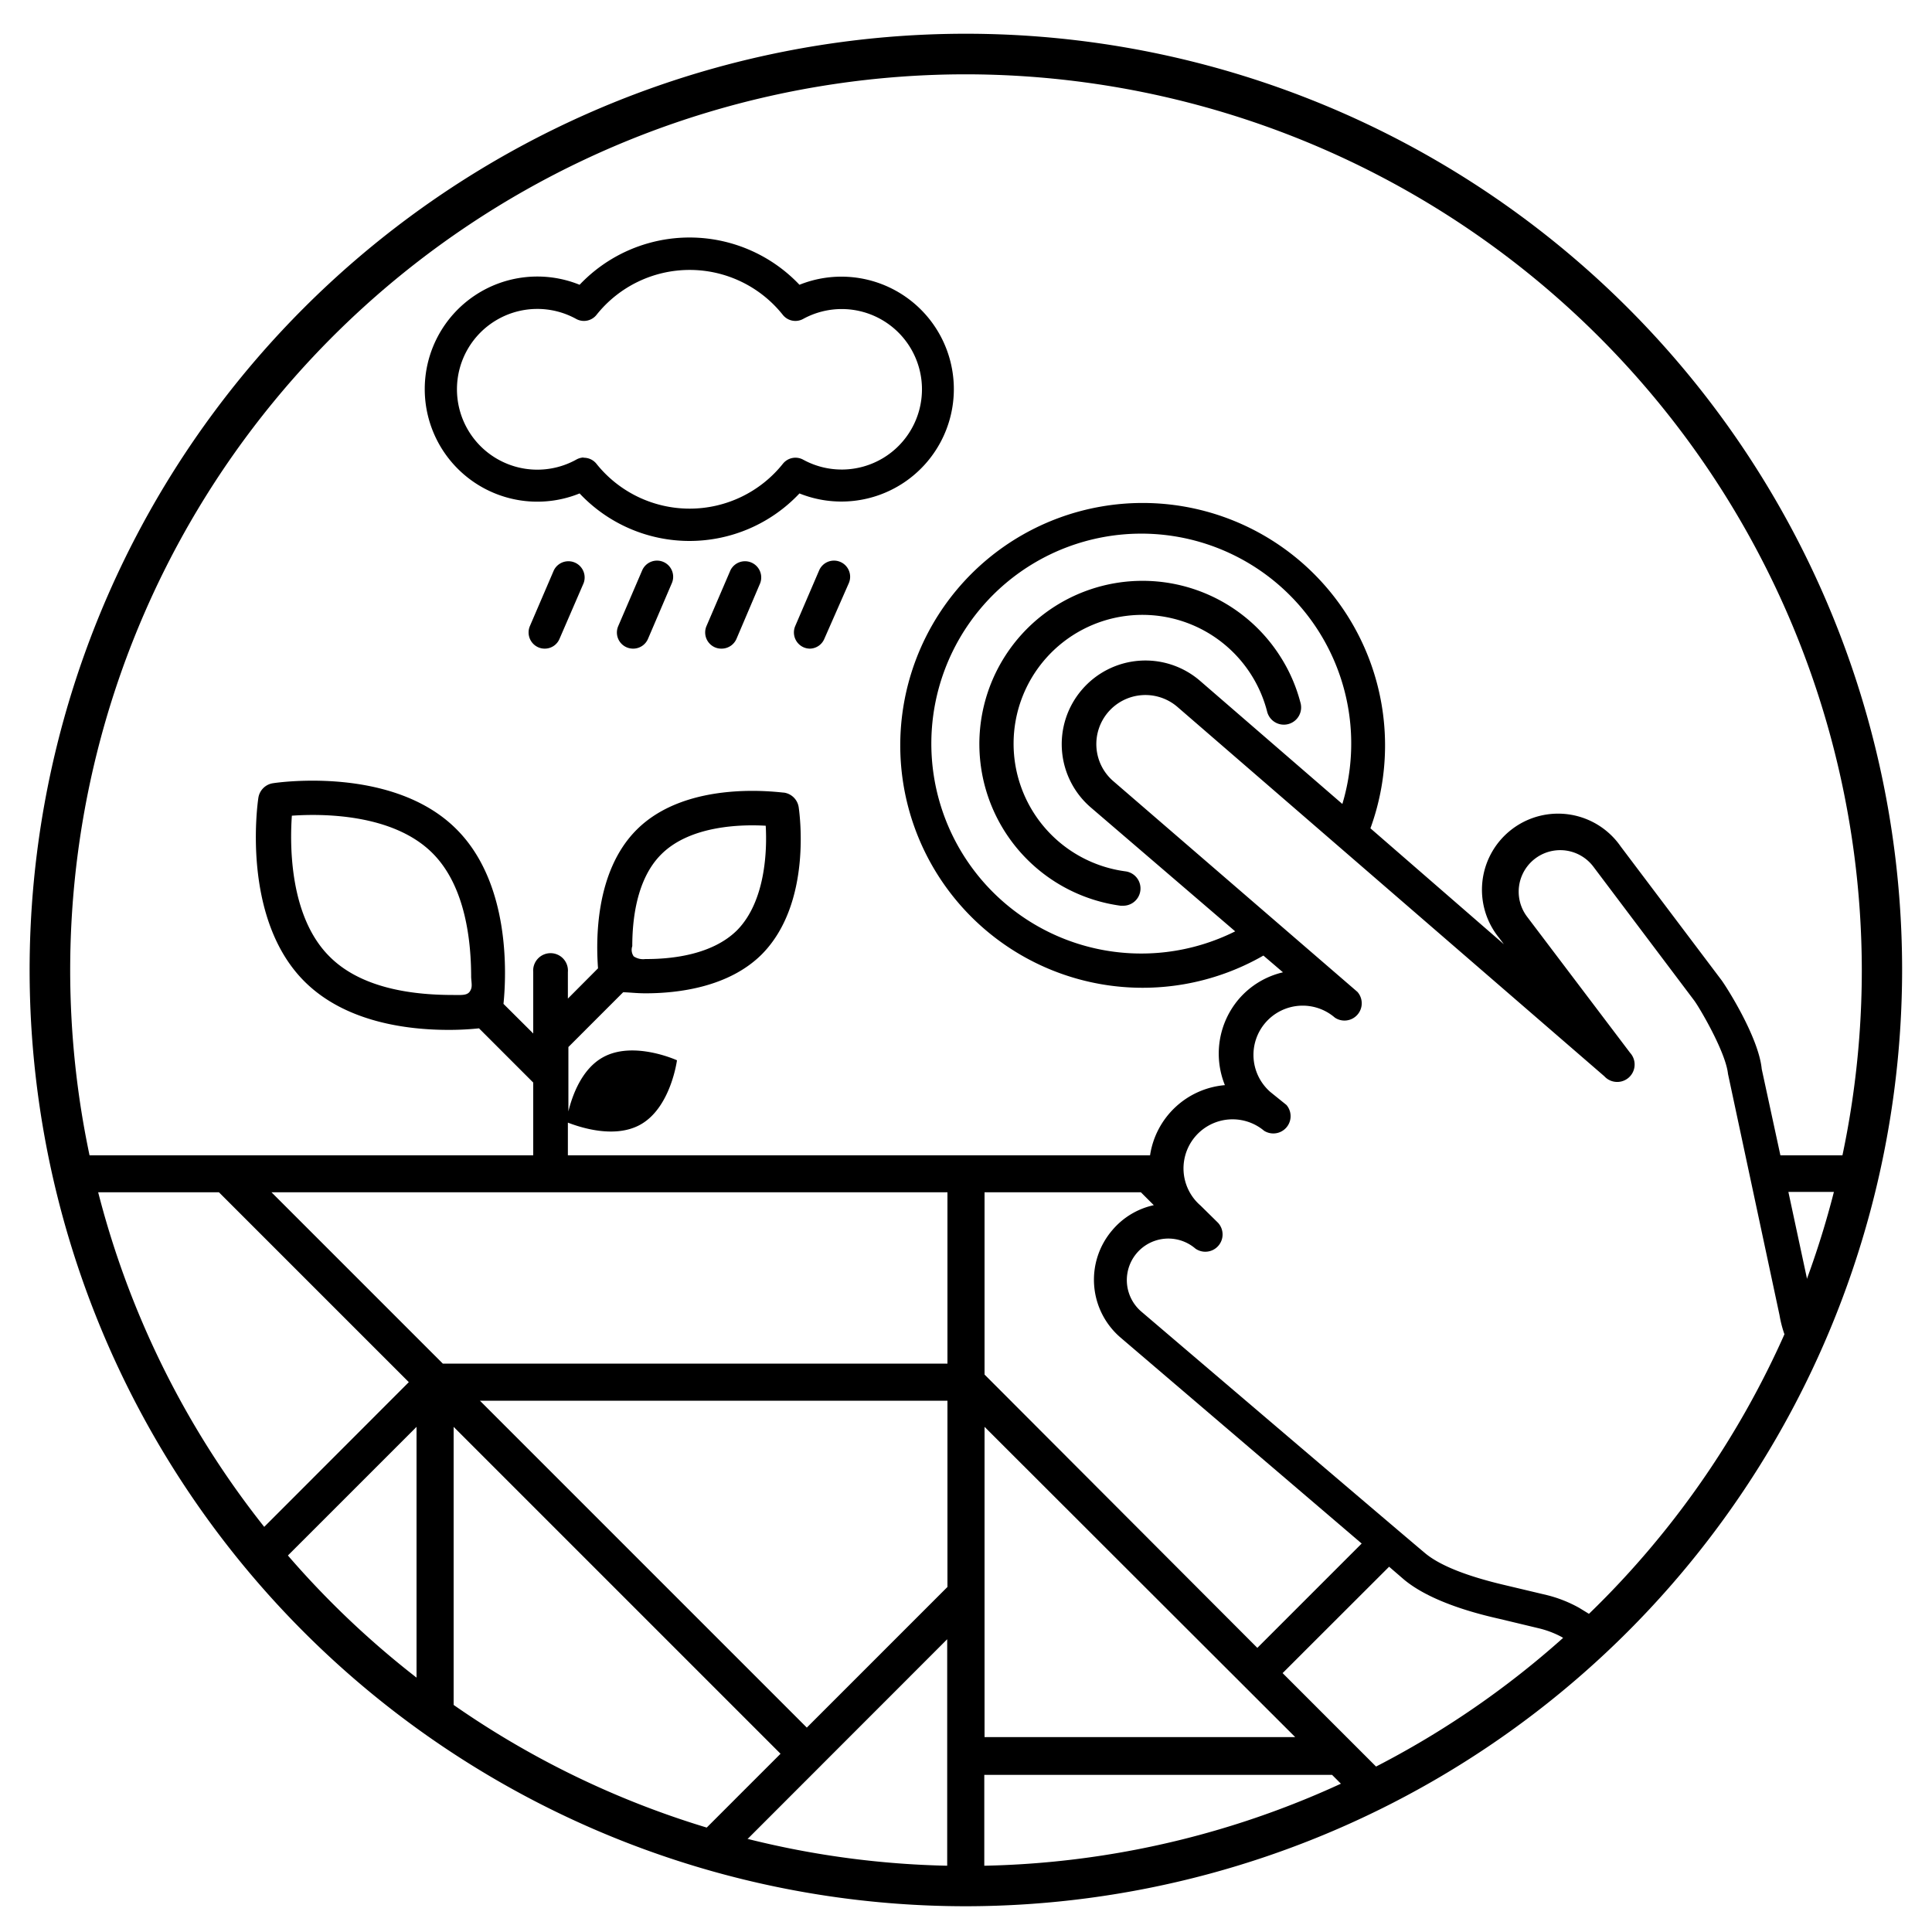 <svg id="Layer_1" data-name="Layer 1" xmlns="http://www.w3.org/2000/svg" viewBox="0 0 150 150">
	
	<path  d="M108,138.3c-.89.47-1.79.92-2.71,1.35C106.23,139.22,107.13,138.77,108,138.3Z" />
	<path  d="M21.26,121.87c-.63-.73-1.24-1.47-1.85-2.22C20,120.4,20.63,121.14,21.26,121.87Z" />
	<polygon  points="108.02 138.3 108.02 138.3 108.02 138.3 108.02 138.3" />
	<polygon  points="19.41 119.65 19.41 119.65 19.41 119.65 19.41 119.65" />
	<polygon  points="21.26 121.87 21.26 121.87 21.26 121.87 21.26 121.87" />
	<path 
		d="M42.29,50.36a1.23,1.23,0,0,1-.49-.1,1.26,1.26,0,0,1-.66-1.65L43,44.28a1.26,1.26,0,0,1,2.31,1L43.44,49.6A1.24,1.24,0,0,1,42.29,50.36Z" />
	<path 
		d="M49.16,50.36a1.27,1.27,0,0,1-.5-.1A1.25,1.25,0,0,1,48,48.61l1.86-4.33a1.25,1.25,0,1,1,2.3,1L50.31,49.6A1.25,1.25,0,0,1,49.16,50.36Z" />
	<path 
		d="M56,50.36a1.23,1.23,0,0,1-.49-.1,1.26,1.26,0,0,1-.66-1.65l1.86-4.33a1.26,1.26,0,0,1,2.31,1L57.18,49.6A1.26,1.26,0,0,1,56,50.36Z" />
	<path 
		d="M62.89,50.36a1.23,1.23,0,0,1-.49-.1,1.26,1.26,0,0,1-.66-1.65l1.86-4.33a1.25,1.25,0,1,1,2.3,1L64,49.6A1.24,1.24,0,0,1,62.89,50.36Z" />
	<path 
		d="M53.52,42A11.72,11.72,0,0,1,45,38.31a8.74,8.74,0,1,1,0-16.2,11.76,11.76,0,0,1,17.07,0,8.73,8.73,0,1,1,0,16.2A11.73,11.73,0,0,1,53.52,42Zm-8.21-6.46a1.25,1.25,0,0,1,1,.47,9.26,9.26,0,0,0,14.47,0,1.25,1.25,0,0,1,1.58-.32,6.23,6.23,0,1,0,0-10.93,1.25,1.25,0,0,1-1.58-.31,9.24,9.24,0,0,0-14.47,0,1.25,1.25,0,0,1-1.58.31,6.24,6.24,0,1,0,0,10.93A1.27,1.27,0,0,1,45.31,35.52Z" />
	<path 
		d="M49.71,87.32c2.37-1.31,2.85-5,2.85-5s-3.38-1.55-5.75-.23c-1.68.93-2.4,3.05-2.68,4.2v-5l4.25-4.25c.43,0,1,.08,1.74.08,2.53,0,6.44-.47,9-3,4-4,2.93-11.15,2.89-11.45a1.35,1.35,0,0,0-1.13-1.13c-.31,0-7.48-1.09-11.45,2.88-3.31,3.31-3.14,8.83-3,10.76l-2.34,2.35V75.47a1.35,1.35,0,1,0-2.69,0v4.77l-2.31-2.3c.23-2.23.56-9.36-3.65-13.56-4.92-4.93-13.87-3.63-14.25-3.57a1.35,1.35,0,0,0-1.13,1.13c-.06.38-1.35,9.33,3.57,14.25,3.18,3.18,8,3.77,11.19,3.77a22.11,22.11,0,0,0,2.37-.12l4.21,4.21V89.7h2.69V87.16C44.82,87.44,47.64,88.47,49.71,87.32Zm-.62-13.86c0-2.06.33-5.22,2.25-7.13,2.25-2.25,6.23-2.33,8.11-2.22.11,1.87,0,5.85-2.22,8.11-1.92,1.91-5.07,2.25-7.13,2.24a1.31,1.31,0,0,1-.9-.21A.88.88,0,0,1,49.09,73.46ZM36.46,77c-.22.3-.69.25-1.26.25-2.67,0-7-.34-9.63-3-3.1-3.1-3.07-8.64-2.91-10.92,2.28-.16,7.82-.19,10.92,2.91,2.62,2.62,3,7,3,9.63C36.61,76.4,36.7,76.67,36.46,77Z" />
	<path  d="M56.56,144q-1.48-.39-2.94-.84Q55.08,143.61,56.56,144Z" />
	<path  d="M56.77,144.06h0l-.22-.06A1.66,1.66,0,0,0,56.77,144.06Z" />
	<polygon  points="105.31 141.11 105.31 141.11 105.31 141.11 105.31 141.11" />
	<path 
		d="M75,148a72.69,72.69,0,1,1,72.68-72.68A72.76,72.76,0,0,1,75,148ZM75,5.77a69.55,69.55,0,1,0,69.55,69.55A69.63,69.63,0,0,0,75,5.77Z" />
	<path 
		d="M99.42,51A12.67,12.67,0,1,0,87,70.32h.19a1.34,1.34,0,0,0,.18-2.67,10,10,0,1,1,11-12.44,1.34,1.34,0,1,0,2.59-.68A12.44,12.44,0,0,0,99.42,51Z" />
	<path 
		d="M144.66,89.7h-6.43L136.78,83c-.24-2.49-2.79-6.46-3.13-6.91l-7.82-10.37a5.91,5.91,0,1,0-9.43,7.11l.36.48-10.36-9a18.82,18.82,0,1,0-8.31,9.88l1.52,1.3a6.44,6.44,0,0,0-3.43,2.08,6.53,6.53,0,0,0-1.08,6.68,6.43,6.43,0,0,0-5.81,5.45H5.34c.2,1,.43,1.92.66,2.87H17l14.74,14.74L19.41,119.65h0c.6.75,1.21,1.49,1.84,2.22h0l11.09-11.09v21.45c.94.7,1.9,1.39,2.88,2.05v-23.5l25.38,25.38-7,7h0q1.46.45,2.94.84l.22.06,16.78-16.79V146.4l1.44,0,1.44,0v-8.6h27l1.86,1.86h0c.92-.43,1.82-.88,2.71-1.35h0l-3-3h0l-5.41-5.41,8.27-8.26,1.16,1c2.2,1.83,6,2.73,7.46,3.06l3,.72a7.4,7.4,0,0,1,1.77.67l1.55,1a1.33,1.33,0,0,0,1.85-.39,1.34,1.34,0,0,0-.39-1.86l-1.63-1a10.13,10.13,0,0,0-2.53-1l-3.2-.76c-3-.7-5.08-1.53-6.22-2.47-2-1.67-21.86-18.61-22.06-18.78a3.22,3.22,0,0,1,4.2-4.89,1.34,1.34,0,0,0,1.76-2L93.21,93.6a3.81,3.81,0,0,1,4.93-5.81l0,0a1.34,1.34,0,0,0,1.74-2l0,0-1.24-1a3.81,3.81,0,0,1,5-5.78h0a1.34,1.34,0,0,0,1.75-2L86.45,60.66a3.79,3.79,0,0,1-1.32-2.6,3.81,3.81,0,0,1,6.28-3.18l33.15,28.68a1.34,1.34,0,0,0,2-1.82l-8-10.57a3.22,3.22,0,0,1,5.15-3.88l7.82,10.38c.4.53,2.45,4,2.63,5.7l4,18.73a9,9,0,0,0,.74,2.36,1.34,1.34,0,1,0,2.44-1.12,6.26,6.26,0,0,1-.56-1.8l-1.93-9H144C144.23,91.62,144.46,90.67,144.66,89.7Zm-71.1,33.51L62.64,134.13,37.26,108.75h36.3Zm0-17.34H34.38l-13.3-13.3H73.56Zm27,29H76.44V110.78ZM86.35,95.52a5.91,5.91,0,0,0,.64,8.32c.64.55,12.61,10.77,18.73,16l-8.1,8.1L76.44,106.72V92.57H88.58l1,1A5.83,5.83,0,0,0,86.35,95.52ZM84,53.55a6.48,6.48,0,0,0,.7,9.15L95.9,72.31a16.3,16.3,0,1,1,8.32-9.89L93.16,52.85A6.49,6.49,0,0,0,84,53.55Z" />
</svg>